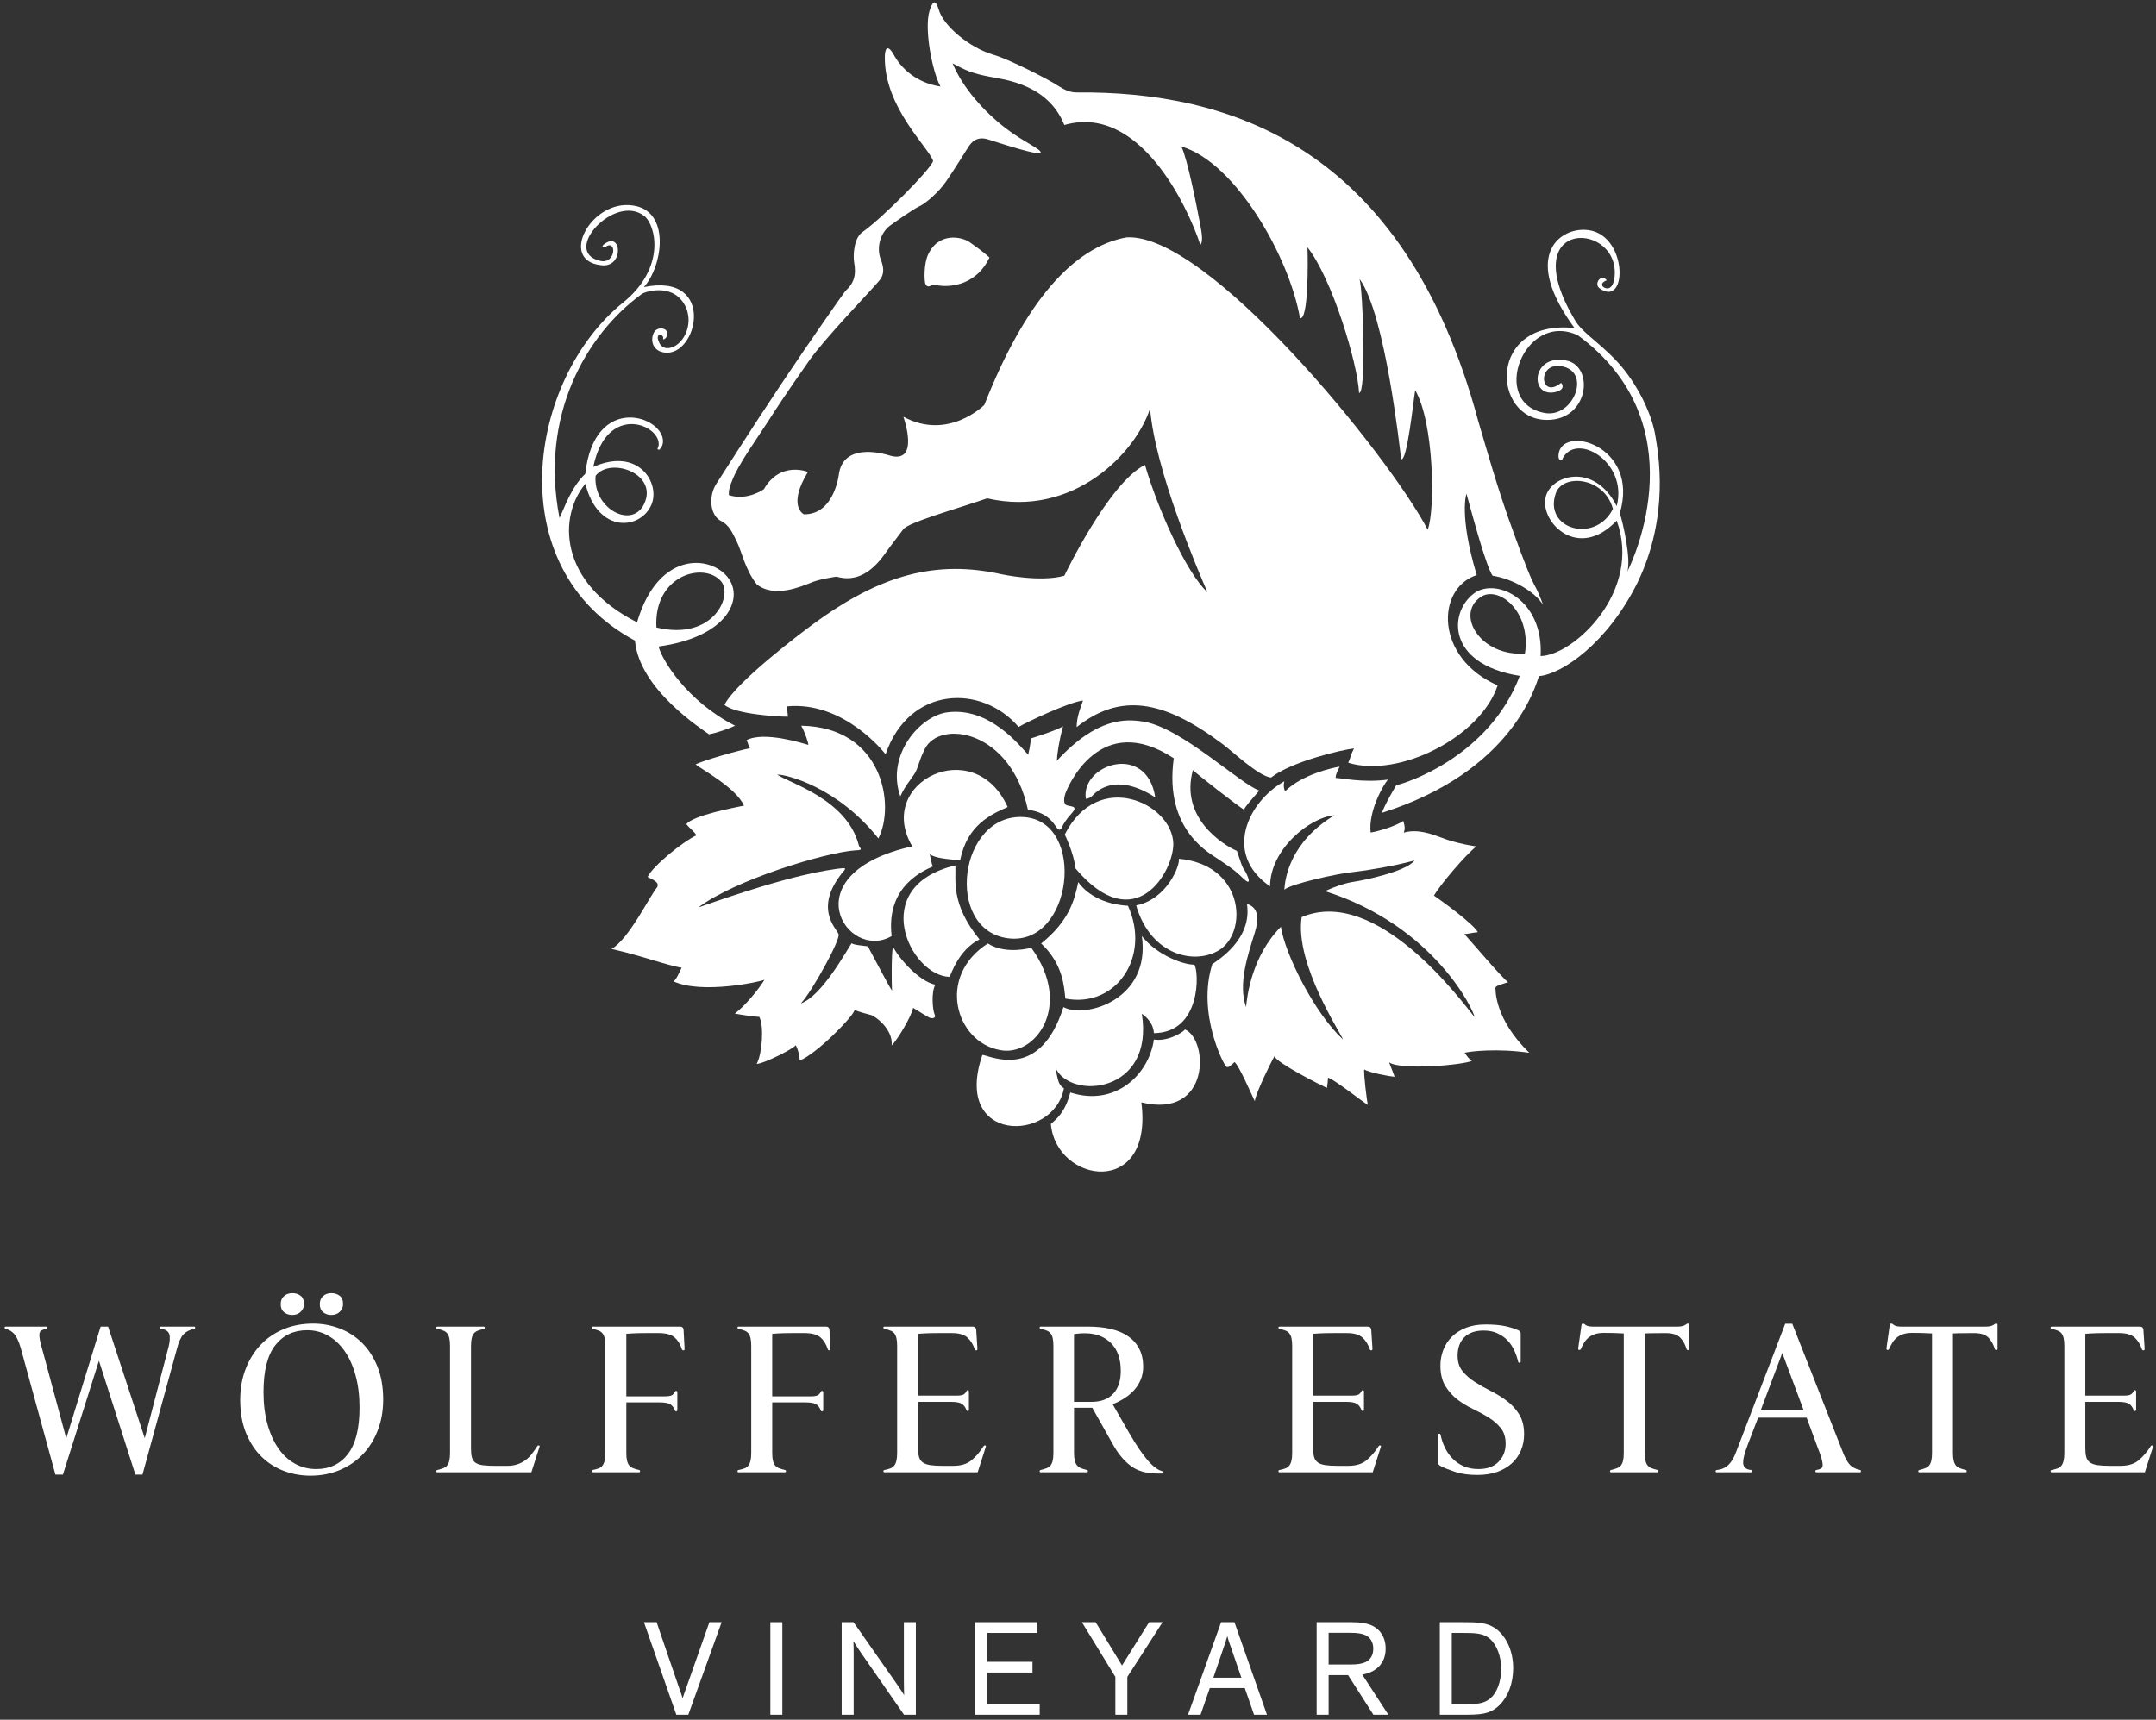 <?xml version="1.0" encoding="utf-8"?>
<!-- Generator: Adobe Illustrator 12.0.0, SVG Export Plug-In  -->
<!DOCTYPE svg PUBLIC "-//W3C//DTD SVG 1.1//EN" "http://www.w3.org/Graphics/SVG/1.1/DTD/svg11.dtd">
<svg  version="1.1" xmlns="http://www.w3.org/2000/svg" xmlns:xlink="http://www.w3.org/1999/xlink" xmlns:a="http://ns.adobe.com/AdobeSVGViewerExtensions/3.0/"
	 width="376" height="300" viewBox="-0.806 -0.417 376 300" enable-background="new -0.806 -0.417 376 300" xml:space="preserve">
<rect x="-0.806" y="-0.417" width="376" height="300" fill="#333333" stroke="none"/>
<defs>
</defs>
<path fill="#FFFFFF" d="M22.804,256.823l-6.355-19.858l-6.282,19.858H8.86l-6.064-22.131c-0.339-1.114-0.696-1.896-1.071-2.344
	c-0.375-0.448-0.89-0.769-1.543-0.963C0.061,231.361,0,231.288,0,231.167c0-0.104,0.061-0.156,0.182-0.156h7.081
	c0.121,0,0.182,0.052,0.182,0.156c0,0.135-0.061,0.216-0.182,0.243c-0.291,0.049-0.557,0.127-0.799,0.236s-0.375,0.333-0.399,0.671
	c-0.024,0.267,0.006,0.624,0.091,1.071c0.084,0.448,0.26,1.119,0.526,2.015l4.067,15.103l5.991-19.496h1.308l6.391,19.459
	l3.922-15.05c0.193-0.678,0.321-1.211,0.381-1.599s0.079-0.751,0.055-1.091c-0.024-0.412-0.176-0.727-0.454-0.945
	c-0.278-0.218-0.647-0.351-1.107-0.4c-0.121,0-0.182-0.073-0.182-0.218c0-0.104,0.048-0.156,0.145-0.156h5.883
	c0.097,0,0.145,0.052,0.145,0.156c0,0.135-0.061,0.216-0.181,0.243c-0.775,0.146-1.392,0.46-1.852,0.944
	c-0.46,0.484-0.848,1.343-1.162,2.578l-5.992,21.892H22.804z"/>
<path fill="#FFFFFF" d="M41.086,243.781c0-1.938,0.309-3.719,0.927-5.342c0.618-1.623,1.484-3.028,2.599-4.216
	s2.454-2.108,4.017-2.762c1.563-0.654,3.29-0.981,5.18-0.981c1.575,0,3.102,0.279,4.58,0.836c1.479,0.558,2.781,1.387,3.908,2.49
	s2.029,2.483,2.708,4.143c0.679,1.66,1.018,3.592,1.018,5.797c0,1.914-0.309,3.683-0.927,5.306
	c-0.618,1.624-1.484,3.023-2.599,4.198c-1.115,1.175-2.454,2.096-4.017,2.762c-1.563,0.666-3.29,1-5.18,1
	c-1.575,0-3.096-0.273-4.563-0.817c-1.466-0.545-2.769-1.369-3.908-2.472c-1.139-1.103-2.048-2.483-2.727-4.143
	S41.086,245.986,41.086,243.781z M61.899,245.127c0-2.061-0.23-3.927-0.69-5.6c-0.46-1.673-1.096-3.091-1.908-4.254
	s-1.774-2.061-2.888-2.691s-2.326-0.946-3.633-0.946c-2.35,0-4.209,0.873-5.578,2.618c-1.369,1.746-2.053,4.473-2.053,8.182
	c0,2.061,0.23,3.921,0.69,5.582c0.46,1.661,1.096,3.073,1.907,4.236c0.812,1.164,1.78,2.055,2.907,2.673s2.356,0.927,3.688,0.927
	c2.35,0,4.196-0.878,5.541-2.636C61.227,251.46,61.899,248.764,61.899,245.127z M50.144,228.979c-0.532,0-0.998-0.157-1.397-0.472
	s-0.598-0.787-0.598-1.417c0-0.581,0.187-1.047,0.562-1.398c0.375-0.351,0.876-0.526,1.505-0.526c0.532,0,0.998,0.151,1.396,0.454
	s0.599,0.792,0.599,1.47c0,0.509-0.188,0.951-0.563,1.326S50.772,228.979,50.144,228.979z M56.957,228.979
	c-0.532,0-0.998-0.157-1.397-0.472s-0.598-0.787-0.598-1.417c0-0.581,0.187-1.047,0.562-1.398c0.375-0.351,0.865-0.526,1.469-0.526
	c0.556,0,1.034,0.151,1.433,0.454s0.599,0.792,0.599,1.47c0,0.509-0.188,0.951-0.563,1.326S57.585,228.979,56.957,228.979z"/>
<path fill="#FFFFFF" d="M75.466,256.417c-0.121,0-0.182-0.063-0.182-0.188c0-0.118,0.061-0.188,0.182-0.212
	c0.387-0.097,0.726-0.2,1.017-0.309s0.521-0.266,0.69-0.472s0.296-0.484,0.381-0.836c0.084-0.351,0.127-0.805,0.127-1.362v-18.674
	c0-0.557-0.042-1.011-0.127-1.362c-0.085-0.351-0.212-0.629-0.381-0.835s-0.399-0.363-0.69-0.473
	c-0.291-0.109-0.629-0.212-1.017-0.309c-0.121-0.024-0.182-0.097-0.182-0.218c0-0.104,0.061-0.156,0.182-0.156h8.086
	c0.121,0,0.182,0.052,0.182,0.156c0,0.135-0.061,0.216-0.182,0.243c-0.412,0.097-0.757,0.2-1.035,0.309s-0.502,0.266-0.672,0.472
	c-0.169,0.206-0.296,0.484-0.381,0.835c-0.085,0.351-0.127,0.805-0.127,1.361v17.966c0,0.605,0.054,1.101,0.164,1.488
	c0.109,0.387,0.314,0.689,0.617,0.907s0.732,0.363,1.289,0.436c0.557,0.073,1.295,0.109,2.215,0.109h1.997
	c0.678,0,1.271-0.084,1.779-0.254c0.508-0.169,0.974-0.405,1.398-0.708s0.799-0.666,1.126-1.089
	c0.327-0.424,0.647-0.877,0.962-1.362c0.048-0.097,0.121-0.145,0.218-0.145c0.193,0,0.254,0.085,0.182,0.254l-1.417,4.43H75.466z"/>
<path fill="#FFFFFF" d="M102.549,256.417c-0.121,0-0.182-0.063-0.182-0.188c0-0.118,0.061-0.188,0.182-0.212
	c0.387-0.072,0.726-0.163,1.017-0.272c0.291-0.109,0.521-0.272,0.69-0.49s0.296-0.502,0.381-0.854
	c0.084-0.351,0.127-0.805,0.127-1.362v-18.674c0-0.557-0.042-1.011-0.127-1.362c-0.085-0.351-0.212-0.629-0.381-0.835
	s-0.399-0.363-0.69-0.473c-0.291-0.109-0.629-0.212-1.017-0.309c-0.121-0.024-0.182-0.097-0.182-0.218
	c0-0.104,0.061-0.156,0.182-0.156h15.313c0.314,0,0.496,0.182,0.544,0.544l0.182,3.34c0,0.169-0.085,0.254-0.254,0.254
	c-0.097,0-0.17-0.06-0.218-0.181c-0.267-0.872-0.69-1.562-1.271-2.07s-1.513-0.763-2.796-0.763h-2.106
	c-0.557,0-1.047,0.005-1.471,0.016c-0.424,0.011-0.792,0.026-1.107,0.047c-0.363,0.021-0.678,0.042-0.944,0.063v10.906h6.718
	c0.532,0,0.92-0.054,1.162-0.164c0.242-0.109,0.436-0.309,0.581-0.599c0.048-0.121,0.121-0.182,0.218-0.182
	c0.145,0,0.218,0.085,0.218,0.254v3.06c0,0.169-0.073,0.254-0.218,0.254c-0.097,0-0.169-0.061-0.218-0.182
	c-0.194-0.508-0.472-0.865-0.835-1.071s-0.968-0.309-1.815-0.309h-5.81v8.81c0,0.556,0.042,1.009,0.127,1.36
	s0.212,0.628,0.381,0.833c0.169,0.206,0.394,0.363,0.672,0.472s0.623,0.211,1.035,0.308c0.121,0.024,0.181,0.097,0.181,0.217
	c0,0.125-0.061,0.188-0.181,0.188H102.549z"/>
<path fill="#FFFFFF" d="M127.993,256.417c-0.121,0-0.182-0.063-0.182-0.188c0-0.118,0.061-0.188,0.182-0.212
	c0.387-0.072,0.726-0.163,1.017-0.272c0.291-0.109,0.521-0.272,0.69-0.49s0.296-0.502,0.381-0.854
	c0.084-0.351,0.127-0.805,0.127-1.362v-18.674c0-0.557-0.042-1.011-0.127-1.362c-0.085-0.351-0.212-0.629-0.381-0.835
	s-0.399-0.363-0.69-0.473c-0.291-0.109-0.629-0.212-1.017-0.309c-0.121-0.024-0.182-0.097-0.182-0.218
	c0-0.104,0.061-0.156,0.182-0.156h15.313c0.314,0,0.496,0.182,0.544,0.544l0.182,3.34c0,0.169-0.085,0.254-0.254,0.254
	c-0.097,0-0.17-0.06-0.218-0.181c-0.267-0.872-0.69-1.562-1.271-2.07s-1.513-0.763-2.796-0.763h-2.106
	c-0.557,0-1.047,0.005-1.471,0.016c-0.424,0.011-0.792,0.026-1.107,0.047c-0.363,0.021-0.678,0.042-0.944,0.063v10.906h6.718
	c0.532,0,0.92-0.054,1.162-0.164c0.242-0.109,0.436-0.309,0.581-0.599c0.048-0.121,0.121-0.182,0.218-0.182
	c0.145,0,0.218,0.085,0.218,0.254v3.06c0,0.169-0.073,0.254-0.218,0.254c-0.097,0-0.169-0.061-0.218-0.182
	c-0.194-0.508-0.472-0.865-0.835-1.071s-0.968-0.309-1.815-0.309h-5.81v8.81c0,0.556,0.042,1.009,0.127,1.36
	s0.212,0.628,0.381,0.833c0.169,0.206,0.394,0.363,0.672,0.472s0.623,0.211,1.035,0.308c0.121,0.024,0.181,0.097,0.181,0.217
	c0,0.125-0.061,0.188-0.181,0.188H127.993z"/>
<path fill="#FFFFFF" d="M153.437,256.417c-0.121,0-0.182-0.063-0.182-0.188c0-0.118,0.061-0.188,0.182-0.212
	c0.387-0.072,0.726-0.163,1.017-0.272c0.291-0.109,0.521-0.272,0.69-0.49s0.296-0.502,0.381-0.854
	c0.084-0.351,0.127-0.805,0.127-1.362v-18.674c0-0.557-0.042-1.011-0.127-1.362c-0.085-0.351-0.212-0.629-0.381-0.835
	s-0.399-0.363-0.69-0.473c-0.291-0.109-0.629-0.212-1.017-0.309c-0.121-0.024-0.182-0.097-0.182-0.218
	c0-0.104,0.061-0.156,0.182-0.156h15.458c0.314,0,0.496,0.182,0.545,0.544l0.218,3.34c0,0.169-0.085,0.254-0.254,0.254
	c-0.097,0-0.169-0.06-0.218-0.181c-0.267-0.823-0.684-1.501-1.253-2.034c-0.569-0.532-1.482-0.799-2.741-0.799h-2.36
	c-0.557,0-1.047,0.005-1.471,0.016c-0.424,0.011-0.792,0.026-1.107,0.047c-0.363,0.021-0.678,0.042-0.944,0.063v10.781h6.682
	c0.557,0,0.95-0.054,1.18-0.164c0.23-0.109,0.417-0.309,0.563-0.599c0.048-0.121,0.121-0.182,0.218-0.182
	c0.145,0,0.218,0.085,0.218,0.254v3.127c0,0.17-0.073,0.254-0.218,0.254c-0.097,0-0.17-0.061-0.218-0.182
	c-0.193-0.508-0.472-0.872-0.835-1.089s-0.969-0.327-1.815-0.327h-5.774v8.104c0,0.606,0.054,1.109,0.163,1.508
	c0.109,0.4,0.321,0.715,0.636,0.945c0.314,0.23,0.75,0.388,1.307,0.473s1.283,0.127,2.179,0.127h1.852
	c1.332,0,2.385-0.321,3.159-0.962s1.477-1.458,2.106-2.451c0.048-0.097,0.121-0.145,0.218-0.145c0.193,0,0.254,0.085,0.182,0.254
	l-1.417,4.43H153.437z"/>
<path fill="#FFFFFF" d="M201.032,256.636c-1.937,0-3.502-0.459-4.697-1.379s-2.24-2.202-3.134-3.847l-3.514-6.243H186.5v7.834
	c0,0.556,0.042,1.01,0.126,1.36c0.084,0.351,0.217,0.635,0.397,0.853s0.41,0.381,0.687,0.489c0.277,0.109,0.62,0.211,1.03,0.308
	c0.121,0.024,0.181,0.097,0.181,0.218c0,0.125-0.061,0.188-0.181,0.188h-8.05c-0.121,0-0.182-0.063-0.182-0.188
	c0-0.117,0.061-0.188,0.182-0.211c0.387-0.097,0.726-0.2,1.017-0.309s0.521-0.266,0.69-0.472s0.296-0.484,0.381-0.836
	c0.084-0.351,0.127-0.805,0.127-1.363v-18.675c0-0.557-0.042-1.011-0.127-1.362c-0.085-0.351-0.212-0.629-0.381-0.835
	s-0.399-0.363-0.69-0.473c-0.291-0.109-0.629-0.212-1.017-0.309c-0.121-0.024-0.182-0.097-0.182-0.218
	c0-0.104,0.061-0.156,0.182-0.156h8.34c1.449,0,2.76,0.139,3.932,0.417s2.175,0.708,3.009,1.288c0.833,0.581,1.473,1.313,1.92,2.195
	s0.671,1.917,0.671,3.103c0,0.798-0.14,1.536-0.417,2.213s-0.652,1.282-1.123,1.814s-1.032,1.01-1.684,1.434
	c-0.652,0.423-1.354,0.78-2.102,1.07l2.898,5.044c1.207,2.081,2.276,3.659,3.208,4.735s1.784,1.711,2.56,1.905
	c0.121,0.024,0.182,0.098,0.182,0.219c-0.024,0.125-0.097,0.188-0.218,0.188H201.032z M189.399,244.136
	c1.691,0.024,2.991-0.435,3.897-1.378s1.359-2.285,1.359-4.026c0-2.104-0.574-3.723-1.722-4.86c-1.148-1.136-2.665-1.705-4.55-1.705
	c-0.266,0-0.501,0.006-0.707,0.018c-0.206,0.012-0.405,0.03-0.598,0.055c-0.218,0.024-0.411,0.048-0.58,0.072v11.824H189.399z"/>
<path fill="#FFFFFF" d="M222.331,256.417c-0.121,0-0.182-0.063-0.182-0.188c0-0.118,0.061-0.188,0.182-0.212
	c0.387-0.072,0.727-0.163,1.017-0.272c0.29-0.109,0.521-0.272,0.69-0.49c0.169-0.218,0.296-0.502,0.381-0.854
	c0.084-0.351,0.127-0.805,0.127-1.362v-18.674c0-0.557-0.043-1.011-0.127-1.362c-0.085-0.351-0.212-0.629-0.381-0.835
	c-0.17-0.206-0.4-0.363-0.69-0.473c-0.29-0.109-0.63-0.212-1.017-0.309c-0.121-0.024-0.182-0.097-0.182-0.218
	c0-0.104,0.061-0.156,0.182-0.156h15.457c0.314,0,0.496,0.182,0.545,0.544l0.219,3.34c0,0.169-0.086,0.254-0.255,0.254
	c-0.097,0-0.169-0.06-0.218-0.181c-0.267-0.823-0.684-1.501-1.253-2.034c-0.569-0.532-1.482-0.799-2.741-0.799h-2.36
	c-0.558,0-1.048,0.005-1.472,0.016c-0.424,0.011-0.792,0.026-1.106,0.047c-0.363,0.021-0.679,0.042-0.944,0.063v10.781h6.682
	c0.557,0,0.949-0.054,1.18-0.164c0.23-0.109,0.418-0.309,0.563-0.599c0.049-0.121,0.121-0.182,0.219-0.182
	c0.145,0,0.218,0.085,0.218,0.254v3.127c0,0.17-0.073,0.254-0.218,0.254c-0.098,0-0.17-0.061-0.219-0.182
	c-0.193-0.508-0.471-0.872-0.834-1.089s-0.969-0.327-1.816-0.327h-5.773v8.104c0,0.606,0.055,1.109,0.163,1.508
	c0.108,0.4,0.321,0.715,0.636,0.945c0.314,0.23,0.75,0.388,1.307,0.473s1.283,0.127,2.18,0.127h1.852
	c1.332,0,2.385-0.321,3.159-0.962s1.477-1.458,2.106-2.451c0.048-0.097,0.121-0.145,0.218-0.145c0.193,0,0.254,0.085,0.182,0.254
	l-1.417,4.43H222.331z"/>
<path fill="#FFFFFF" d="M249.994,249.878c0-0.121,0.072-0.182,0.218-0.182c0.121,0,0.193,0.061,0.218,0.182
	c0.145,0.749,0.386,1.479,0.725,2.191s0.779,1.352,1.323,1.919c0.543,0.567,1.189,1.021,1.939,1.358
	c0.748,0.338,1.618,0.507,2.609,0.507c1.521,0,2.693-0.423,3.515-1.27s1.232-1.899,1.232-3.157c0-1.113-0.284-2.02-0.852-2.722
	c-0.567-0.701-1.269-1.312-2.101-1.832c-0.834-0.52-1.745-1.016-2.735-1.488s-1.902-1.028-2.735-1.669
	c-0.833-0.641-1.533-1.427-2.102-2.358c-0.566-0.931-0.851-2.123-0.851-3.574c0-0.943,0.169-1.85,0.508-2.721
	s0.834-1.633,1.487-2.286c0.652-0.653,1.469-1.173,2.447-1.561c0.98-0.387,2.123-0.581,3.428-0.581c1.379,0,2.516,0.097,3.41,0.291
	c0.895,0.194,1.631,0.424,2.212,0.69c0.193,0.073,0.326,0.151,0.399,0.236c0.072,0.085,0.108,0.224,0.108,0.417v4.865
	c0,0.121-0.073,0.181-0.219,0.181c-0.122,0-0.194-0.06-0.219-0.181c-0.169-0.701-0.405-1.377-0.708-2.03s-0.701-1.232-1.197-1.739
	s-1.084-0.912-1.761-1.214c-0.678-0.302-1.464-0.453-2.359-0.453c-1.452,0-2.571,0.387-3.357,1.162s-1.18,1.851-1.18,3.23
	c0,1.089,0.284,1.984,0.851,2.686c0.568,0.702,1.287,1.331,2.156,1.887s1.8,1.083,2.79,1.579s1.92,1.07,2.79,1.724
	c0.869,0.653,1.588,1.44,2.155,2.359s0.852,2.069,0.852,3.448c0,1.041-0.188,1.996-0.562,2.867c-0.375,0.871-0.912,1.621-1.612,2.25
	s-1.552,1.119-2.554,1.47s-2.144,0.526-3.424,0.526c-1.521,0-2.818-0.182-3.894-0.544c-1.075-0.363-1.89-0.69-2.445-0.98
	c-0.193-0.097-0.327-0.193-0.399-0.29s-0.108-0.242-0.108-0.436V249.878z"/>
<path fill="#FFFFFF" d="M280.16,256.417c-0.121,0-0.182-0.063-0.182-0.188c0-0.118,0.061-0.188,0.182-0.212
	c0.388-0.097,0.726-0.199,1.017-0.309c0.291-0.109,0.521-0.266,0.689-0.472c0.17-0.206,0.297-0.484,0.382-0.835
	c0.085-0.351,0.127-0.805,0.127-1.362v-20.842c-0.194,0-0.448-0.01-0.763-0.031c-0.266-0.021-0.629-0.036-1.089-0.047
	c-0.46-0.01-1.005-0.016-1.634-0.016c-0.605,0-1.12,0.073-1.544,0.218s-0.786,0.339-1.089,0.581s-0.563,0.539-0.781,0.89
	s-0.412,0.72-0.58,1.107c-0.049,0.121-0.134,0.182-0.255,0.182c-0.146,0-0.218-0.084-0.218-0.254l0.581-4.099
	c0.024-0.167,0.108-0.25,0.254-0.25c0.097,0,0.176,0.025,0.236,0.076s0.146,0.114,0.254,0.189c0.108,0.076,0.267,0.139,0.472,0.19
	c0.206,0.051,0.49,0.076,0.854,0.076h14.586c0.363,0,0.654-0.025,0.872-0.076s0.388-0.114,0.509-0.19
	c0.121-0.076,0.217-0.139,0.29-0.189c0.072-0.051,0.157-0.076,0.255-0.076c0.145,0,0.217,0.083,0.217,0.25v4.134
	c0,0.17-0.084,0.254-0.254,0.254c-0.097,0-0.17-0.061-0.218-0.182c-0.242-0.823-0.618-1.495-1.126-2.015s-1.344-0.781-2.506-0.781
	c-0.629,0-1.18,0.004-1.652,0.013c-0.472,0.009-0.854,0.013-1.143,0.013c-0.363,0.021-0.654,0.031-0.872,0.031v20.837
	c0,0.557,0.042,1.011,0.127,1.361c0.085,0.351,0.212,0.629,0.382,0.835c0.169,0.206,0.393,0.363,0.672,0.472
	c0.277,0.109,0.623,0.212,1.035,0.309c0.12,0.024,0.181,0.097,0.181,0.218c0,0.125-0.061,0.188-0.181,0.188H280.16z"/>
<path fill="#FFFFFF" d="M315.974,256.417c-0.121,0-0.182-0.063-0.182-0.188c0-0.118,0.061-0.189,0.182-0.212
	c0.267-0.048,0.515-0.121,0.744-0.217s0.345-0.314,0.345-0.652c0-0.266-0.061-0.628-0.182-1.087s-0.363-1.147-0.726-2.065
	l-1.889-5.109h-8.46l-1.779,4.636c-0.291,0.772-0.504,1.406-0.637,1.901s-0.199,0.923-0.199,1.286c0,0.797,0.473,1.231,1.416,1.304
	c0.121,0.024,0.182,0.097,0.182,0.217c0,0.125-0.061,0.188-0.182,0.188h-6.027c-0.121,0-0.182-0.063-0.182-0.188
	c0-0.118,0.061-0.189,0.182-0.212c0.46-0.048,0.859-0.151,1.198-0.309s0.642-0.369,0.907-0.636c0.267-0.267,0.509-0.593,0.727-0.981
	s0.424-0.848,0.617-1.381l8.498-22.2h1.234l8.715,22.123c0.411,1.09,0.828,1.883,1.252,2.379c0.424,0.497,1.035,0.83,1.834,0.999
	c0.121,0.024,0.182,0.097,0.182,0.218c0,0.125-0.061,0.188-0.182,0.188H315.974z M310.018,235.613l-3.775,10.022h7.516
	L310.018,235.613z"/>
<path fill="#FFFFFF" d="M333.916,256.417c-0.121,0-0.182-0.063-0.182-0.188c0-0.118,0.061-0.188,0.182-0.212
	c0.388-0.097,0.726-0.199,1.017-0.309c0.291-0.109,0.521-0.266,0.689-0.472c0.17-0.206,0.297-0.484,0.382-0.835
	c0.085-0.351,0.127-0.805,0.127-1.362v-20.842c-0.194,0-0.448-0.01-0.763-0.031c-0.266-0.021-0.629-0.036-1.089-0.047
	c-0.46-0.01-1.005-0.016-1.634-0.016c-0.605,0-1.12,0.073-1.544,0.218s-0.786,0.339-1.089,0.581s-0.563,0.539-0.781,0.89
	s-0.412,0.72-0.58,1.107c-0.049,0.121-0.134,0.182-0.255,0.182c-0.146,0-0.218-0.084-0.218-0.254l0.581-4.099
	c0.024-0.167,0.108-0.25,0.254-0.25c0.097,0,0.176,0.025,0.236,0.076s0.146,0.114,0.254,0.189c0.108,0.076,0.267,0.139,0.472,0.19
	c0.206,0.051,0.49,0.076,0.854,0.076h14.586c0.363,0,0.654-0.025,0.872-0.076s0.388-0.114,0.509-0.19
	c0.121-0.076,0.217-0.139,0.29-0.189c0.072-0.051,0.157-0.076,0.255-0.076c0.145,0,0.217,0.083,0.217,0.25v4.134
	c0,0.17-0.084,0.254-0.254,0.254c-0.097,0-0.17-0.061-0.218-0.182c-0.242-0.823-0.618-1.495-1.126-2.015s-1.344-0.781-2.506-0.781
	c-0.629,0-1.18,0.004-1.652,0.013c-0.472,0.009-0.854,0.013-1.143,0.013c-0.363,0.021-0.654,0.031-0.872,0.031v20.837
	c0,0.557,0.042,1.011,0.127,1.361c0.085,0.351,0.212,0.629,0.382,0.835c0.169,0.206,0.393,0.363,0.672,0.472
	c0.277,0.109,0.623,0.212,1.035,0.309c0.12,0.024,0.181,0.097,0.181,0.218c0,0.125-0.061,0.188-0.181,0.188H333.916z"/>
<path fill="#FFFFFF" d="M356.993,256.417c-0.121,0-0.182-0.063-0.182-0.188c0-0.118,0.061-0.188,0.182-0.212
	c0.387-0.072,0.727-0.163,1.017-0.272c0.29-0.109,0.521-0.272,0.69-0.49c0.169-0.218,0.296-0.502,0.381-0.854
	c0.084-0.351,0.127-0.805,0.127-1.362v-18.674c0-0.557-0.043-1.011-0.127-1.362c-0.085-0.351-0.212-0.629-0.381-0.835
	c-0.17-0.206-0.4-0.363-0.69-0.473c-0.29-0.109-0.63-0.212-1.017-0.309c-0.121-0.024-0.182-0.097-0.182-0.218
	c0-0.104,0.061-0.156,0.182-0.156h15.457c0.314,0,0.496,0.182,0.545,0.544l0.219,3.34c0,0.169-0.086,0.254-0.255,0.254
	c-0.097,0-0.169-0.06-0.218-0.181c-0.267-0.823-0.684-1.501-1.253-2.034c-0.569-0.532-1.482-0.799-2.741-0.799h-2.36
	c-0.558,0-1.048,0.005-1.472,0.016c-0.424,0.011-0.792,0.026-1.106,0.047c-0.363,0.021-0.679,0.042-0.944,0.063v10.781h6.682
	c0.557,0,0.949-0.054,1.18-0.164c0.23-0.109,0.418-0.309,0.563-0.599c0.049-0.121,0.121-0.182,0.219-0.182
	c0.145,0,0.218,0.085,0.218,0.254v3.127c0,0.17-0.073,0.254-0.218,0.254c-0.098,0-0.17-0.061-0.219-0.182
	c-0.193-0.508-0.471-0.872-0.834-1.089s-0.969-0.327-1.816-0.327h-5.773v8.104c0,0.606,0.055,1.109,0.163,1.508
	c0.108,0.4,0.321,0.715,0.636,0.945c0.314,0.23,0.75,0.388,1.307,0.473s1.283,0.127,2.18,0.127H369c1.332,0,2.385-0.321,3.159-0.962
	s1.477-1.458,2.106-2.451c0.048-0.097,0.121-0.145,0.218-0.145c0.193,0,0.254,0.085,0.182,0.254l-1.417,4.43H356.993z"/>
<path fill="#FFFFFF" d="M117.642,294.079c0.213,0.522,0.475,1.353,0.593,1.733h0.023c0.119-0.427,0.333-1.068,0.594-1.733
	l4.059-11.511h2.136l-5.815,16.14h-2.088l-5.649-16.14h2.208L117.642,294.079z"/>
<path fill="#FFFFFF" d="M135.632,298.708h-2.089v-16.14h2.089V298.708z"/>
<path fill="#FFFFFF" d="M155.64,293.415c0.499,0.712,1.116,1.662,1.21,1.828h0.024c0,0-0.048-1.187-0.048-2.611v-10.063h2.089v16.14
	h-2.065l-7.547-10.871c-0.451-0.641-1.163-1.756-1.258-1.946h-0.023c0,0,0.047,1.044,0.047,1.994v10.823h-2.089v-16.14h2.065
	L155.64,293.415z"/>
<path fill="#FFFFFF" d="M180.514,298.708h-11.25v-16.14h10.799v1.875h-8.71v5.032h7.904v1.875h-7.904v5.483h9.162V298.708z"/>
<path fill="#FFFFFF" d="M195.799,298.708h-2.089v-6.598l-5.839-9.542h2.397l4.605,7.548l4.723-7.548h2.35l-6.146,9.542V298.708z"/>
<path fill="#FFFFFF" d="M208.568,298.708h-2.184l5.768-16.14h2.326l5.672,16.14h-2.255l-1.613-4.652h-6.1L208.568,298.708z
	 M213.861,286.935c-0.309-0.831-0.522-1.495-0.617-1.898h-0.023c-0.119,0.403-0.309,1.044-0.617,1.922l-1.805,5.292h4.89
	L213.861,286.935z"/>
<path fill="#FFFFFF" d="M230.902,298.708h-2.088v-16.14h6.076c1.613,0,2.563,0.19,3.322,0.475c1.638,0.665,2.635,2.113,2.635,4.154
	c0,2.587-1.732,4.13-4.082,4.509l4.557,7.002h-2.61l-4.415-6.907h-3.395V298.708z M234.534,289.95c1.495,0,2.16-0.143,2.777-0.404
	c0.901-0.427,1.376-1.234,1.376-2.374c0-1.115-0.521-1.97-1.424-2.374c-0.594-0.237-1.234-0.379-2.753-0.379h-3.608v5.53H234.534z"
	/>
<path fill="#FFFFFF" d="M250.293,298.708v-16.14h3.939c2.587,0,4.296,0.024,5.862,1.163c1.733,1.282,2.991,3.774,2.991,6.835
	c0,2.682-0.879,4.96-2.374,6.456c-1.732,1.685-3.441,1.685-6.574,1.685H250.293z M252.381,296.856h2.231
	c1.946,0,3.299,0,4.486-0.997c1.092-0.902,1.898-2.824,1.898-5.198c0-2.065-0.736-4.106-1.97-5.198
	c-1.14-0.949-2.374-1.021-4.724-1.021h-1.923V296.856z"/>
<path fill="#FFFFFF" d="M156.2,138.502c-2.539-7.253,3.5-14.058,8.221-14.658c7.357-0.97,12.707,5.927,14.085,7.405
	c0.38-1.595,0.487-2.851,0.487-2.851s4.738-1.478,5.593-2.131c-0.736,2.737-1.009,4.756-1.08,6.038
	c7.03-7.656,12.113-7.3,15.059-6.845c6.59,0.985,16.923,10.907,20.248,12.033c-1.176,1.392-2.494,2.787-2.661,3.346
	c-1.175-0.719-8.206-6.2-8.919-6.915c-2.303,8.331,5.262,13.046,7.673,14.102c0.725,2.135,0.891,2.768,1.318,3.347
	c0.439,0.632,1.555,3.123-0.202,1.46c-1.733-1.704-3.005-2.422-4.263-3.299c-1.212-0.946-9.632-4.85-7.863-17.674
	c-12.885-8.447-18.479,4.961-18.912,6.173c-0.398,1.28-0.22,1.953,0.433,2.087c0.648,0.178,1.818,0.095,0.713,1.304
	c-1.081,1.187-1.478,1.929-1.686,2.36c-0.155,0.404-0.487,0.985-1.093,0c-0.7-1.078-1.888-2.538-4.893-2.945
	c-3.04-14.08-15.412-15.712-17.971-10.62c-1.173,2.36-1.075,3.212-1.844,4.42C157.868,135.833,157.12,136.548,156.2,138.502"/>
<path fill="#FFFFFF" d="M188.564,138.933c-0.95-5.968,10.606-9.928,12.102-0.252c-7.256-4.685-10.582-0.672-11.069-0.179
	C189.1,138.933,188.564,138.933,188.564,138.933"/>
<path fill="#FFFFFF" d="M231.912,141.809c-4.251,0.333-11.198,5.885-11.223,12.393c-8.194-5.614-3.907-14.729,2.494-18.328
	c0,0-0.285,0.879,0.119,1.751c3.063-2.986,8.241-4.084,9.513-4.304c-0.535,1.14-0.689,1.455-0.689,1.971
	c0.902,0,4.763,0.882,9.121,0.294c-0.783,0.876-3.443,5.502-3.017,9.231c1.532-0.229,4.608-1.236,5.688-2.025
	c0.25,0.837,0.356,1.217,0.096,2.046c2.362-0.716,4.952,0.29,6.151,0.718c1.224,0.496,3.552,1.259,6.509,1.681
	c-1.782,1.351-6.343,6.697-7.399,8.58c1.639,1.125,6.924,4.985,7.647,6.381c-1.329,0.136-1.709,0.32-2.352,0.32
	c1.081,1.161,6.663,7.764,7.625,8.396c-1.342,0.469-2.197,0.627-2.197,1.007c0,0.407-0.119,5.48,5.902,11.318
	c-5.522-0.805-10.284-0.267-11.294,0c0.356,0.403,0.606,0.991,1.283,1.413c-1.651,0.742-12.506,1.662-14.441,0.249
	c0.38,1.054,0.808,2.025,0.962,2.514c-1.068-0.067-4.322-0.715-5.309-1.255c-0.096,0.766,0.463,5.525,0.652,6.172
	c-0.996-0.579-5.676-4.331-6.959-4.759c-0.048,1.057-0.189,1.799-0.189,1.799c-0.903-0.406-8.61-4.266-9.168-5.525
	c-0.559,1.009-3.242,6.374-3.409,7.838c-0.867-1.819-2.684-6.065-3.527-6.829c-0.569,0.511-1.057,1.078-1.437,0.814
	c-0.38-0.157-5.178-9.326-2.446-17.903c0.892-0.647,6.995-4.293,6.044-10.489c1.176,0.359,2.495,1.35,1.366,4.988
	c-1.128,3.666-2.993,8.96-1.52,13.001c0.153-1.859,0.997-8.892,6.068-14.011c0.725,4.78,5.891,15.115,10.83,19.666
	c-0.188-0.804-8.455-13.155-7.208-21.356c13.063-5.525,27.801,14.534,30.153,17.45c-0.061-1.004-6.96-15.917-26.092-21.98
	c1.817-0.834,3.729-1.457,5.07-1.639c1.343-0.181,9.098-1.731,10.546-3.705c-3.407,0.935-8.253,1.748-10.677,2.013
	c-2.458,0.205-10.972,2.072-12.018,3.082C223.302,152.833,224.133,146.518,231.912,141.809"/>
<path fill="#FFFFFF" d="M152.382,145.847c2.963-5.727,0.832-19.402-13.456-19.669c0.654,1.19,1.241,2.939,1.241,3.345
	c-0.902-0.249-7.683-2.425-10.762-0.828c0.339,0.757,0.294,1.006,0.591,1.413c-1.71,0.291-8.399,2.197-9.486,2.829
	c0.725,0.672,7.064,4.042,8.429,7.183c-1.597,0.338-8.871,1.689-10.041,3.233c0.561,0.742,1.348,1.235,1.752,1.956
	c-2.043,0.873-7.64,5.318-8.515,7.257c0.875,0.466,2.137,0.896,1.662,1.79c-1.347,1.618-4.897,9.011-7.945,10.76
	c3.233,0.742,6.306,1.686,7.435,2.024c1.137,0.36,4.198,1.236,4.78,1.236c-0.451,0.982-0.992,2.179-1.419,2.399
	c4.949,2.289,15.094,0.068,15.86-0.267c-0.992,1.665-3.551,4.735-5.166,5.884c0.983,0.205,3.818,0.623,4.263,0.564
	c0.879,1.594,0.499,6.508-0.445,8.215c1.033,0.065,6.446-2.63,6.802-3.257c0.425,0.746,0.584,1.55,0.718,2.672
	c3.056-1.256,9.343-7.725,9.551-8.806c0.757,0.297,2.219,0.722,2.875,0.876c0.67,0.158,3.859,2.432,3.589,5.285
	c0.965-0.858,3.53-5.214,3.744-6.541c0.974,0.585,2.618,1.642,2.856,1.71c0.25,0.134,1.232,0.223,0.9-0.54
	c-0.38-0.849-0.609-3.931,0.11-5.207c-2.943-0.627-6.488-4.787-7.388-6.672c-0.29,1.345-0.222,6.716-0.159,7.701
	c-0.63-0.875-3.545-6.534-4.217-7.722c-1.149-0.178-2.291-0.201-2.838-0.54c-0.938,1.413-5.249,9.278-8.842,10.489
	c1.995-2.134,6.9-11.098,6.582-12.063c-0.338-0.988-4.587-4.646,1.031-11.184c0.136-0.315,0.362-0.445-1.212-0.243
	c-1.57,0.288-7.071,0.671-24.28,6.757c6.267-4.765,22.101-9.607,27.421-9.967c1.598,0,0.585-0.454,0.547-0.949
	c-2.114-8.017-12.149-10.778-14.218-12.259C136.209,134.639,145.262,136.848,152.382,145.847"/>
<path fill="#FFFFFF" d="M185.846,190.159c7.861,2.557,13.74-3.15,14.583-9.237c2.126,0.362,4.68-0.937,5.439-1.748
	c4.133,1.82,4.454,15.673-7.624,12.713c2.148,16.754-14.845,14.166-15.783,3.774C183.352,194.847,184.931,193.722,185.846,190.159"
	/>
<path fill="#FFFFFF" d="M184.652,175.267c3.842,2.066,15.278-1.307,13.675-12.39c2.851,3.566,7.577,5.045,9.157,4.982
	c0.831,1.164,1.246,11.876-7.055,11.948c-0.119-2.201-2.103-3.37-2.103-3.37c2.209,13.856-12.351,15.091-15.023,9.497
	c0.356,2.001,0.451,2.895,1.437,3.506c-1.793,9.519-19.56,9.673-14.216-5.845C172.271,183.918,180.632,188.001,184.652,175.267"/>
<path fill="#FFFFFF" d="M212.126,165.116c-4.239,2.96-12.244,1.28-14.785-7.585c5.439-1.103,7.659-7.035,7.457-8.139
	C215.916,150.411,216.877,161.642,212.126,165.116"/>
<path fill="#FFFFFF" d="M174.931,140.369c-2.79,1.235-7.078,3.056-8.289,9.299c-2.221-0.229-4.338-0.36-5.323-1.08
	c0.201,0.72,0.332,1.728,0.561,2.135c-1.327,0.649-8.242,3.259-7.186,12.154c-7.79,4.552-17.739-10.872,3.593-15.655
	C151.687,136.055,169.1,127.436,174.931,140.369"/>
<path fill="#FFFFFF" d="M165.81,150.544c0.107,2.672-0.807,6.733,4.199,12.909c-3.664,1.867-4.923,6.042-5.208,6.541
	C157.93,169.836,150.363,154.223,165.81,150.544"/>
<path fill="#FFFFFF" d="M177.734,142.118c11.056,0.722,8.563,22.663-2.779,21.136C163.859,161.794,166.333,141.424,177.734,142.118"
	/>
<path fill="#FFFFFF" d="M179.041,164.914c7.428,10.223,0.606,19.162-5.522,17.833c-7.648-1.417-11.054-12.824-2.049-18.578
	C174.634,166.193,179.041,164.914,179.041,164.914"/>
<path fill="#FFFFFF" d="M184.984,173.782c-0.22-2.107-0.38-6.015-4.216-9.613c4.91-3.944,5.837-7.631,6.466-10.707
	c0.689,1.01,3.159,3.816,8.67,4.127C199.955,166.467,193.837,175.492,184.984,173.782"/>
<path fill="#FFFFFF" d="M184.884,145.173c5.819-11.541,18.692-5.434,18.93,1.511c0.143,4.733-6.591,16.789-17.054,4.397
	C186.469,148.365,184.884,145.173,184.884,145.173"/>
<path fill="#FFFFFF" d="M287.872,75.536c-0.522-3.145-2.34-7.407-5.237-11.205c-3.527-4.516-7.541-6.493-8.872-9.073
	c-10.747-18.17,8.765-17.069,6.924-6.782c-0.13,0.515-0.439,1.417-1.175,1.417c-0.748,0-1.592-0.835-0.107-1.417
	c-0.998-1.282-2.328,0.696-1.223,1.417c5.011,3.566,4.939-10.021-2.625-10.222c-4.691-0.161-10.842,4.83-1.771,17.136
	c-15.307-1.594-14.44,16.03-4.809,16.03c7.316,0.048,8.301-9.319,3.432-10.35c-6.33-1.324-6.555,6.936-1.614,5.392
	c1.544-0.537,0.677-1.568,0.616-1.485c-3.609,2.925-4.228-3.545-0.022-2.939c5.427,0.781,2.292,8.978-2.672,8.195
	c-9.941-1.639-3.718-17.987,5.676-13.563c20.795,15.344,9.691,39.078,8.598,41.21c0.689-2.043-0.724-8.447-1.306-10.193
	c3.528-11.861-10.213-15.569-10.688-10.201c-0.06,0.855,0.237,1.033,0.605,0.903c2.185-5.081,11.591,0.225,9.537,8.063
	c-3.967-7.796-11.627-5.392-12.411-1.463c-0.926,4.314,5.701,11.071,12.411,3.995c4.524,12.396-7.602,23.557-13.267,23.628
	c0.547-9.744-7.517-13.634-11.412-11.075c-4.596,3.124-5.237,12.464,7.778,14.528c-5.319,14.085-19.939,18.775-21.53,19.067
	c0,0-1.912,3.126-2.507,4.827c22.826-7.226,26.77-22.181,27.387-23.846c4.014-0.36,11.924-5.707,17.185-16.324
	C290.436,89.485,288.382,78.618,287.872,75.536 M270.556,85.533c1.283-3.35,8.421-2.747,9.929,2.829
	C277.374,94.531,268.217,91.86,270.556,85.533 M265.141,113.578c-7.613,0.608-12.149-6.668-7.838-9.771
	C260.355,101.541,266.269,106.099,265.141,113.578"/>
<path fill="#FFFFFF" d="M114.046,112.363c11.451-1.571,14.619-7.723,12.484-11.451c-2.508-4.404-12.416-5.867-16.237,7.232
	c-13.764-6.962-13.741-18.53-9.005-24.165c2.206,8.872,9.747,7.999,11.546,3.572c1.503-3.732-2.312-10.017-10.177-6.511
	c2.363-11.437,12.012-7.277,11.389-3.661c-0.137,0.422-0.38,0.654,0.136,0.654c0.38-0.363,0.564-0.79,0.626-1.239
	c0.425-4.56-11.973-8.916-13.544,5.454c-2.449,2.311-3.655,5.953-4.492,7.705c-3.498-17.808,4.59-32.024,14.423-39.14
	c0.962-0.517,5.722-1.823,7.637,2.419c0.196,0.431,0.308,0.876,0.374,1.331c0.184,1.095,0,2.268-0.467,3.295
	c-0.424,0.879-1.056,1.666-1.932,2.135c-0.609,0.294-1.414,0.516-2.061,0.074c-0.276-0.181-0.564-0.543-0.656-0.903
	c-0.133-0.272-0.205-0.495-0.181-0.738c0-0.205,0.119-0.41,0.339-0.428c0.243-0.069,0.629,0.223,0.605,0.493
	c-0.045,0.38,0,0.401,0.469,0.044c1.016-1.68-1.342-2.2-2.036-1.033c-0.695,1.167-0.452,3.209,1.68,3.569
	c5.861,0.991,9.299-14.008-3.479-11.407c3.298-3.658,4.711-13.316-1.913-14.237c-7.315-1.104-13.022,9.635-5.54,10.422
	c4.08,0.537,3.613-6.312,0.357-3.528c-0.333,0.425,0.041,0.401,0.356,0.339c2.09-1.436,1.867,3.076-0.897,2.426
	c-6.829-1.595,2.559-11.817,7.684-7.838c2.013,1.546,3.883,9.004-3.646,15.088c-16.638,13.408-21.733,46.304,2.043,58.996
	c0.766,8.578,11.816,15.52,12.915,16.348c1.283-0.244,3.325-0.921,4.542-1.502C119.016,121.932,114.628,114.699,114.046,112.363
	 M103.063,82.587c2.495-3.255,10.466-0.544,8.667,4.424C109.872,92.2,102.569,88.493,103.063,82.587 M124.937,100.977
	c2.156,2.494-1.348,10.465-11.27,8.064C113.167,99.857,121.998,97.539,124.937,100.977"/>
<path fill="#FFFFFF" d="M259.5,100.015c3.479,0.534,7.398,2.782,8.788,5.074c0,0-0.486-1.618-1.614-3.678
	c-0.404-0.719-1.449-3.172-3.575-9.074c-2.743-7.372-5.19-16.308-6.104-19.295c-12.944-48.235-43.704-57.581-70.056-57.332
	c-1.092,0-2.054-0.406-3.301-1.214c-1.271-0.879-8.421-4.584-11.2-5.362c-4.109-1.194-8.713-5.008-9.524-7.862
	c-0.651-2.161-1.167-1.214-1.618,0.224c-0.962,3.167,0.519,10.69,1.912,13.181c-4.201-0.653-6.874-3.147-8.219-5.682
	c-1.148-1.913-1.484-0.651-1.484,0.516c-0.112,8.875,7.767,15.876,8.42,18.171c-0.478,1.523-8.889,9.951-12.238,12.324
	c-1.55,0.991-1.731,3.928-1.55,5.237c0.428,2.331,0,3.747-1.526,5.116c-0.356,0.454-5.798,8.176-11.166,16.213
	c-5.344,7.995-10.573,16.261-11.179,17.185c-1.618,2.265-1.3,5.857,0.808,6.781c1.253,0.695,1.775,1.775,2.625,3.548
	c0.902,1.82,1.374,4.691,3.444,7.408c3.135,2.538,8.01,0.273,9.337-0.202c1.458-0.695,4.602-1.117,4.602-1.117
	c3.551,1.031,6.244-0.944,8.376-3.892c1.238-1.752,2.313-3.07,3.236-4.329c0.718-1.194,9.296-3.592,14.663-5.439
	c15.071,3.462,25.938-7.972,28.408-15.676c0.867,10.827,8.42,28.392,10,32.05c-3.742-3.432-8.777-14.842-10.892-22.211
	c-6.317,3.141-14.061,19.337-14.061,19.337c-4.18,1.191-10.896-0.246-10.896-0.246c-11.389-2.542-21.106,0-32.876,8.666
	c-1.686,1.211-13.467,10.062-15.498,14.1c1.8,1.668,9.839,2.114,11.051,2.069c0-0.534-0.089-0.939-0.226-1.793
	c10.107-1.016,17.271,8.354,17.271,8.354c4.088-11.923,16.751-12.306,23.199-4.768c1.134-0.718,8.919-4.4,11.229-4.602
	c-0.38,1.146-1.104,2.788-1.104,4.626c7.553-5.971,15.011-4.831,25.307,2.853c1.58,1.125,6.354,5.704,8.587,5.956
	c3.503-2.788,12.612-4.923,14.476-5.083c-0.616,1.176-0.403,1.102-1.009,2.494c8.824,2.72,23.11-4.507,26.057-13.494
	c-10.986-4.807-10.761-16.935-3.646-19.248c-3.136-10.439-1.794-14.189-1.794-14.189C256.139,90.063,258.408,98.486,259.5,100.015
	 M248.182,91.978c-7.007-13.257-38.479-51.928-52.563-50.981c-9.322,1.725-17.701,11.294-24.761,29.218
	c0,0-6.259,6.327-14.118,2.064c0,0,3.07,8.577-2.63,6.695c0,0-7.568-2.491-8.581,3.096c0,0-0.712,7.298-6.13,7.233
	c0,0-2.96-1.372,0.694-7.393c0,0-4.824-1.974-7.675,3.011c0,0-2.897,2.09-6.11,1.033c-0.068-0.989,0.339-1.975,0.564-2.512
	c0.986-2.72,4.424-7.479,6.354-10.469c3.07-4.845,6.401-9.455,6.983-10.329c2.446-3.613,10.958-12.484,11.636-13.315
	c0.691-0.876,2.063-1.687,0.965-4.445c-0.856-2.224,0-4.7,1.522-5.885c1.013-0.742,4.294-3.055,5.344-3.503
	c1.037-0.496,3.281-2.471,4.475-4.202c1.208-1.703,3.631-5.634,3.975-6.154c0.357-0.469,1.259-2.001,3.599-1.167
	c2.399,0.763,8.705,2.809,8.972,2.269c0.136-0.653-2.963-1.842-6.2-4.356c-3.592-2.764-7.404-6.941-9.173-11.252
	c2.191,1.19,3.42,1.751,6.347,2.313c2.856,0.537,10.291,1.347,13.141,8.446c12.981-3.749,21.424,13.922,23.716,20.905
	c0.653-0.674,0.084-2.892-0.272-4.827c-0.368-1.933-1.925-9.971-3.028-12.331c9.453,2.761,18.859,19.334,20.676,29.94
	c1.496,0.468,1.401-10.018,1.306-12.358c4.312,5.461,8.753,20.261,9.003,25.406c1.307,0.134,0.677-17.968,0.082-19.878
	c4.502,6.087,7.066,30.008,7.258,31.442c1.032,0.446,2.112-10.041,2.445-12.042C249.275,73.27,249.524,88.493,248.182,91.978"/>
<path fill="#FFFFFF" d="M171.761,44.501c-2.554,5.341-7.61,5.053-8.643,4.917c-1.122-0.137-1.286-0.158-1.573,0
	c-0.274,0.16-0.764,0.293-0.992-0.38c-0.178-0.696-0.244-3.302,0.451-4.941c1.847-4.154,6.018-3.195,7.325-2.247
	C169.611,42.794,170.252,43.176,171.761,44.501"/>
</svg>
